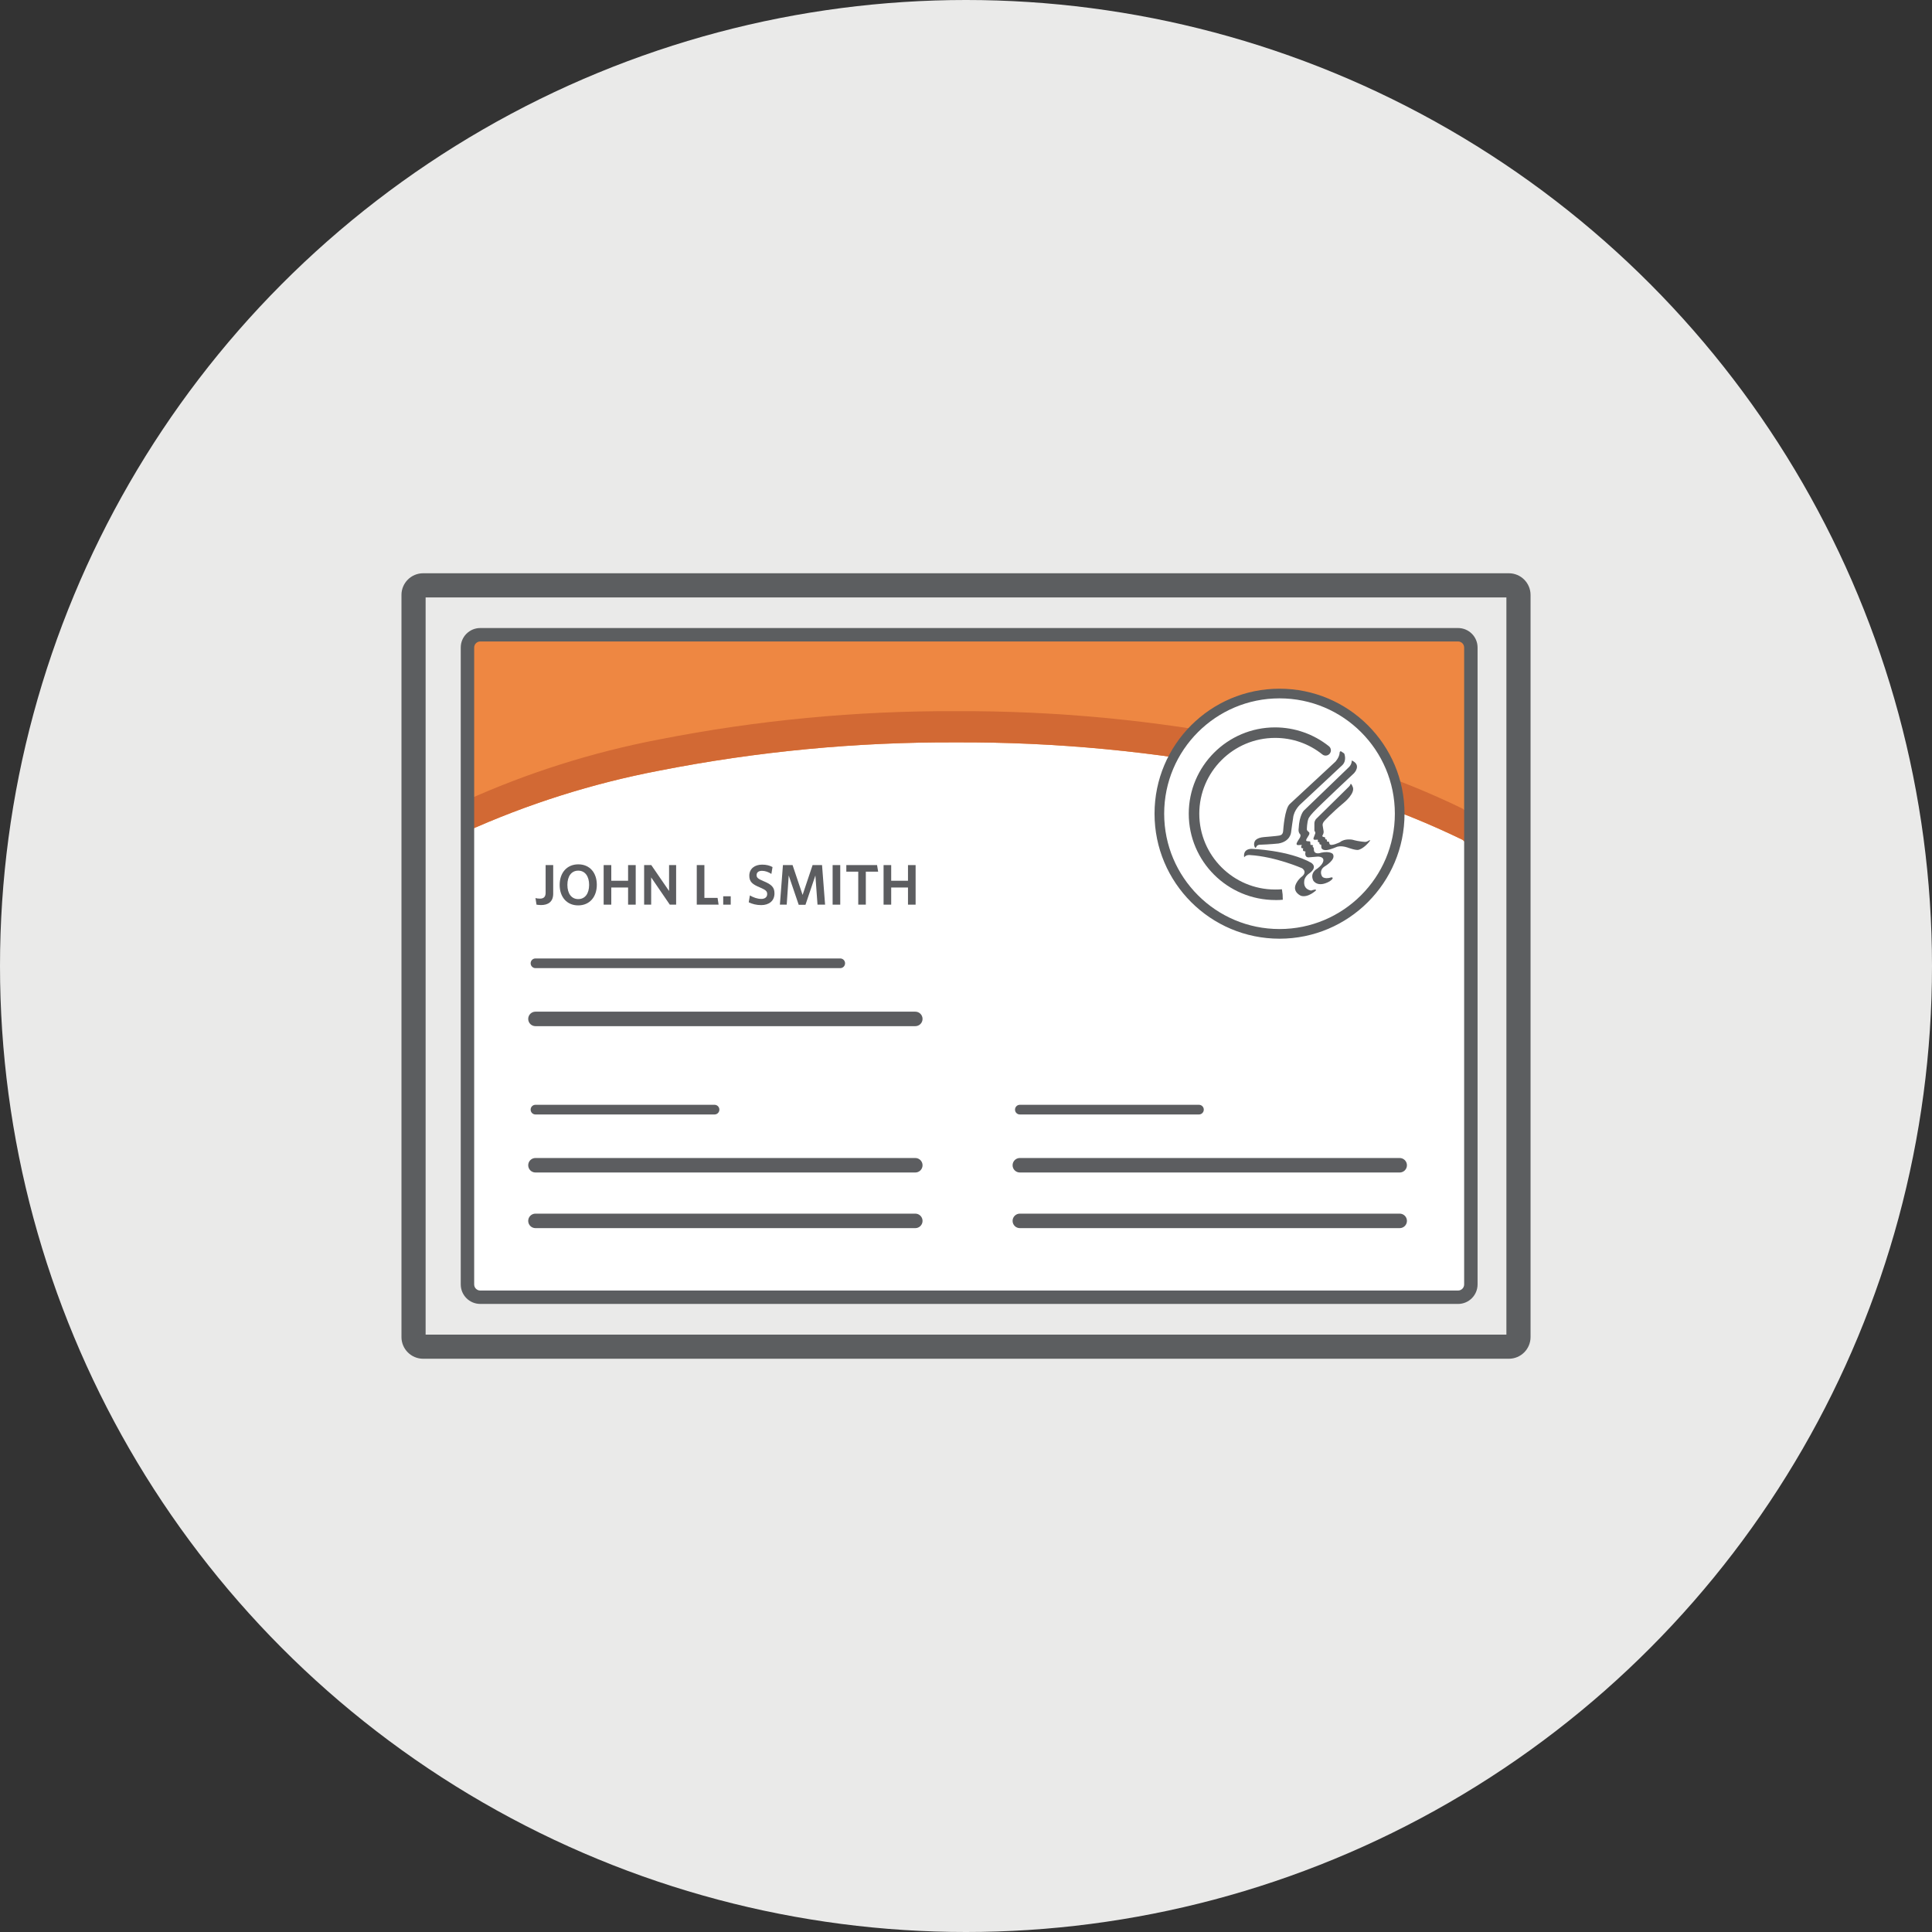 <svg enable-background="new 0 0 113 113" viewBox="0 0 113 113" xmlns="http://www.w3.org/2000/svg"><rect x="0" y="0" width="113" height="113" fill="#333333" stroke="none"/><circle cx="56.5" cy="56.5" fill="#eaeae9" r="56.5"/><path d="m85.087 75.873h-56.99c-.4 0-.725-.342-.725-.764v-37.219c0-.422.325-.764.725-.764h56.99c.4 0 .725.342.725.764v37.219c0.0.422-.325.764-.725.764z" fill="#fff"/><path d="m88.251 78.765v-.706h-63.501v.144l.144-0c-0-.08-.064-.143-.144-.144v.144l.144-0v-43.404l-.144 0.0 0.0.144c.08-0.0.143-.064.144-.144h-.144l0.0.144h63.501v-.144h-.144c0.0.08.064.143.144.144v-.144h-.144v43.404h.144v-.144c-.08 0-.143.064-.144.144h.144v-.144.706.706c.701-0 1.269-.568 1.269-1.269v-43.404c-0-.701-.568-1.269-1.269-1.269h-63.501c-.701 0-1.269.568-1.269 1.269v43.404c0.0.701.568 1.269 1.269 1.269h63.501v-.706z" fill="#5c5e60"/><g fill="#5c5d60"><path d="m53.535 67.73h-22.217c-.234 0-.424.19-.424.424 0 .234.19.424.424.424h22.217c.234 0 .424-.19.424-.424 0-.234-.19-.424-.424-.424"/><path d="m53.535 70.984h-22.217c-.234 0-.424.19-.424.424 0 .234.19.424.424.424h22.217c.234 0 .424-.19.424-.424 0-.234-.19-.424-.424-.424"/><path d="m41.793 64.618h-10.475c-.156 0-.282.126-.282.283s.126.283.282.283h10.475c.156 0 .282-.126.282-.283s-.126-.283-.282-.283"/><path d="m81.866 67.73h-22.217c-.234 0-.424.19-.424.424 0 .234.19.424.424.424h22.217c.234 0 .424-.19.424-.424 0-.234-.19-.424-.424-.424"/><path d="m81.866 70.984h-22.217c-.234 0-.424.19-.424.424 0 .234.19.424.424.424h22.217c.234 0 .424-.19.424-.424 0-.234-.19-.424-.424-.424"/><path d="m70.125 64.618h-10.475c-.156 0-.283.126-.283.283s.126.283.283.283h10.475c.156 0 .283-.126.283-.283s-.126-.283-.283-.283"/></g><path d="m85.546 49.121c-3.896-1.89-8.027-3.252-12.283-4.051-5.713-1.122-11.523-1.675-17.346-1.65-5.82-.025-11.629.528-17.34 1.65-3.924.748-7.745 1.958-11.385 3.605v-10.786c-.023-.398.281-.739.678-.763h57.449c.19.012.368.099.495.242.126.143.19.331.178.521v11.622z" fill="#ee8742"/><path d="m73.263 43.245c-5.713-1.122-11.523-1.675-17.345-1.65-5.82-.025-11.629.528-17.34 1.65-3.924.748-7.745 1.958-11.385 3.605v1.825c3.639-1.647 7.461-2.857 11.385-3.605 5.711-1.122 11.52-1.674 17.34-1.65 5.822-.025 11.632.528 17.345 1.65 4.256.799 8.387 2.161 12.283 4.051l.446.39v-1.831l-.446-.384c-3.896-1.89-8.027-3.252-12.283-4.051z" fill="#d26934"/><path d="m85.281 75.873v-.392h-57.192c-.196-0-.355-.159-.355-.355v-37.252c0-.196.159-.355.355-.355h57.192c.196 0.0.355.159.355.355v37.252c-0.0.196-.159.355-.355.355v.392.392c.63-0 1.139-.51 1.14-1.14v-37.252c-0-.63-.51-1.139-1.14-1.14h-57.192c-.63 0-1.14.51-1.14 1.14v37.252c0.0.63.51 1.139 1.14 1.14h57.192v-.392z" fill="#5c5e60"/><circle cx="74.838" cy="47.592" fill="#fff" r="7.029"/><path d="m67.809 47.592h.282c0-1.864.755-3.549 1.976-4.77 1.222-1.221 2.906-1.976 4.77-1.976 1.864 0 3.549.755 4.77 1.976 1.221 1.222 1.976 2.906 1.976 4.77-0 1.864-.755 3.549-1.976 4.77-1.222 1.221-2.906 1.976-4.77 1.976-1.864-0-3.549-.755-4.77-1.976-1.221-1.222-1.976-2.906-1.976-4.77h-.282-.282c0 4.038 3.273 7.311 7.311 7.311 4.038-0 7.311-3.273 7.311-7.311-0-4.038-3.273-7.311-7.311-7.311-4.038 0-7.311 3.273-7.311 7.311z" fill="#5c5e60"/><path d="m76.697 50.467c.396.281-.114.612-.114.612-.286.2-.298.432-.298.432-.073.542.408.575.408.575.098-.041.253-.061.253-.061l.029.049s-.455.444-.88.322c0 0-.506-.208-.306-.673 0 0 .094-.257.396-.489 0 0 .281-.237-.033-.453 0 0-1.539-.678-3.055-.771 0 0-.204-.029-.326.131 0 0-.114-.477.424-.494 0 0 2.177.073 3.503.819zm-3.283-.878s-.129-.167-.022-.387c0 0 .084-.208.545-.243 0 0 .772-.062.887-.089.115-.027.222-.062.231-.328 0 0 .08-1.242.382-1.517l2.67-2.476s.24-.257.248-.541c0 0 .006-.094.099-.054l.168.119s.165.388-.101.669l-2.431 2.272s-.417.345-.46.845c0 0-.101.648-.119.836 0 0-.046.524-.735.64 0 0-.524.055-1.103.073 0 0-.159-.003-.205.153zm5.572-3.728s.007.052-.089.148l-1.898 1.869s-.115.093-.122.278v.396s-.007.075.048.102l.007.082-.102.273s-.034.069.036.106c0 0 .073.007.212-.004l.004.084s-.029.077.088.066c0 0-.033.157.102.139l.015.19s.062.208.438.106c0 0 .194-.047.467-.164 0 0 .219-.095.617.036 0 0 .529.197.665.132 0 0 .314-.066.675-.548h-.069s-.124.084-.212.091c0 0-.34-.007-.763-.128 0 0-.449-.091-.73.142 0 0-.533.267-.61.109 0 0-.026-.066-.029-.124l-.106-.022c-.029 0-.026-.051-.018-.113 0 0-.128.018-.102-.12 0 0-.026-.022-.117-.04 0 0-.08-.015-.036-.099 0 0 .084-.106.055-.252l-.051-.31s-.033-.117.099-.267c0 0 .383-.433 1.143-1.07 0 0 .71-.573.505-.951 0 0-.074-.201-.119-.137h-0z" fill="#5c5e60"/><path d="m79.06 44.477s.027.24-.213.44l-2.586 2.493s-.265.258-.303 1.04c0 0-.05.225.096.358 0 0 .054.096-.08.273 0 0-.155.225-.139.289 0 0 .011.069.102.059l.209-.011s-.139.209.08.203c0 0-.08.166.08.171 0 0 .064-.011.048.054 0 0-.075.3.182.3l.519-.043s.348-.022.348.209c0 0 .021.214-.358.492 0 0-.45.23-.235.696 0 0 .246.444.947.054 0 0 .225-.139.187-.219 0 0-.059-.043-.144 0 0 0-.428.118-.503-.139 0 0-.15-.294.171-.514 0 0 .712-.412.482-.739 0 0-.166-.182-.68-.069 0 0-.31.118-.401-.075 0 0-.028-.059-.025-.161 0 0 .012-.039-.06-.115 0 0-.048-.048.027-.048 0 0-.006-.069-.142-.057 0 0-.027.006-.024-.051.003-.057-.015-.145-.021-.154l-.175-.015s-.1.003-.027-.139c0 0 .066-.115.139-.227 0 0 .06-.106-.006-.166 0 0-.127-.082-.118-.163 0 0 .003-.396.094-.625 0 0 .052-.127.284-.375.444-.474 2.381-2.281 2.381-2.281s.465-.48-.133-.743z" fill="#5c5e60"/><path d="m74.625 52.642h-.022c-2.809 0-5.074-2.265-5.074-5.049 0-2.784 2.265-5.049 5.049-5.049 1.141 0 2.259.391 3.148 1.102.133.106.155.3.049.432-.106.133-.3.155-.432.048-.792-.633-1.748-.967-2.764-.967-2.445 0-4.434 1.989-4.434 4.434 0 2.445 1.989 4.434 4.434 4.434.21-.004.212 0 .399-.015l.041.305.01.308c-.204.017-.212.018-.402.018z" fill="#5c5e60"/><g fill="#5c5d60"><path d="m31.644 52.935c-.104 0-.205-.013-.265-.023l-.06-.386c.074.02.144.033.265.033.205 0 .329-.094.329-.342v-1.62h.443v1.677c0.0.469-.295.661-.711.661z"/><path d="m33.817 52.955c-.657 0-1.083-.483-1.083-1.197 0-.718.429-1.204 1.09-1.204.664 0 1.083.483 1.083 1.197s-.426 1.204-1.09 1.204zm.003-2.032c-.396 0-.634.325-.634.832s.238.832.634.832c.399 0 .637-.325.637-.832s-.242-.832-.637-.832z"/><path d="m36.736 52.912v-1.003h-.983v1.003h-.446v-2.314h.446v.916h.983v-.916h.446v2.314z"/><path d="m39.176 52.912-1.09-1.593v1.593h-.412v-2.314h.419l1.04 1.516v-1.516h.413v2.314z"/><path d="m40.753 52.912v-2.314h.446v1.918h.771l.06.396z"/><path d="m42.3 52.422h.439v.49h-.439z"/><path d="m44.521 52.938c-.282 0-.523-.064-.728-.164l.067-.402c.194.114.436.205.667.205.205 0 .345-.101.345-.282 0-.171-.081-.241-.416-.386-.449-.185-.63-.332-.63-.691 0-.409.315-.647.748-.647.262 0 .443.054.61.141l-.067.402c-.168-.111-.365-.181-.547-.181-.221 0-.318.107-.318.248 0 .147.074.218.396.352.476.195.65.359.65.718 0.0.453-.332.687-.778.687z"/><path d="m47.815 52.912-.124-1.707-.58 1.714h-.396l-.584-1.714-.117 1.707h-.399l.178-2.314h.563l.587 1.744.584-1.744h.553l.178 2.314z"/><path d="m48.699 50.598h.446v2.314h-.446z"/><path d="m50.641 50.983v1.928h-.443v-1.928h-.698v-.386h1.798l.064.386z"/><path d="m53.107 52.912v-1.003h-.982v1.003h-.446v-2.314h.446v.916h.982v-.916h.446v2.314z"/><path d="m53.535 59.171h-22.217c-.234 0-.424.19-.424.424s.19.424.424.424h22.217c.234 0 .424-.19.424-.424s-.19-.424-.424-.424"/><path d="m49.145 56.059h-17.826c-.156 0-.282.126-.282.283s.126.283.282.283h17.826c.156 0 .282-.126.282-.283s-.126-.283-.282-.283"/></g></svg>